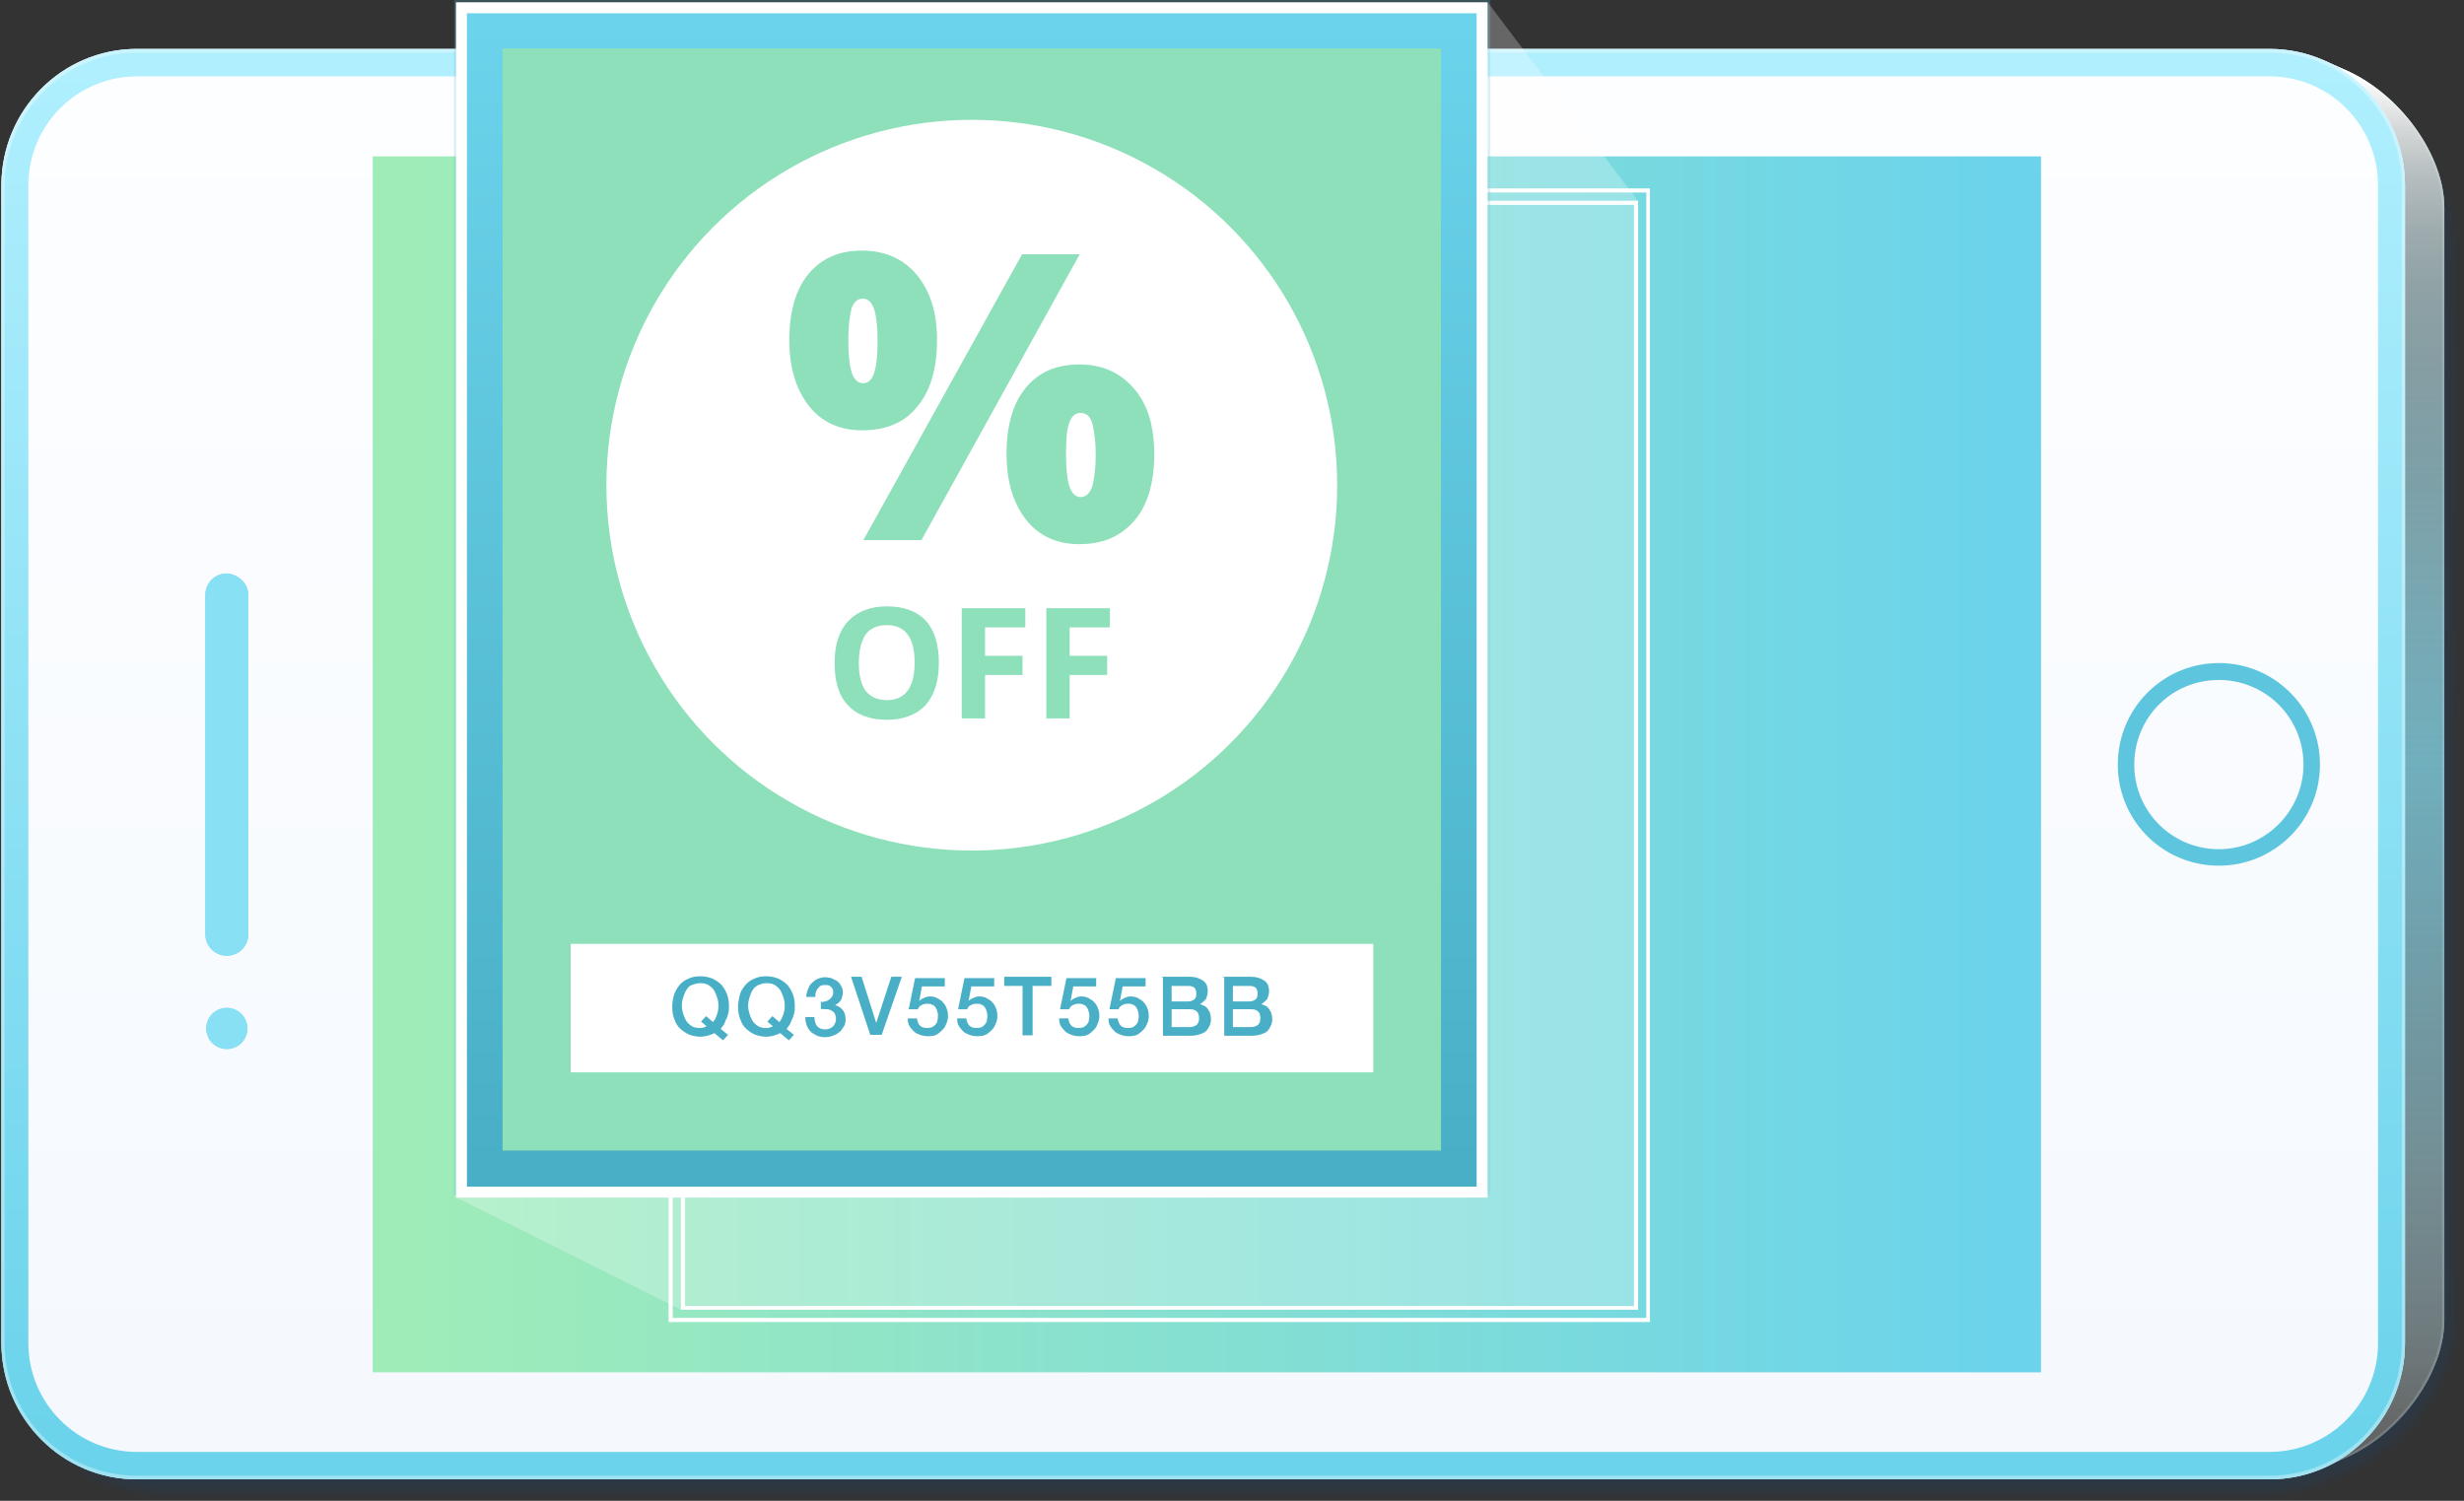 <svg xmlns="http://www.w3.org/2000/svg" xmlns:xlink="http://www.w3.org/1999/xlink" viewBox="-807.3 716.3 538.8 328.2"><rect x="-807.3" y="716.3" width="538.8" height="328.2" fill="#333333" stroke="none"/><g opacity=".3"><g opacity=".03"><linearGradient id="A" gradientUnits="userSpaceOnUse" x1="-537.4" y1="733.423" x2="-537.4" y2="1031.593"><stop offset="0" stop-color="#16467f" stop-opacity=".7"/><stop offset="1" stop-color="#16467f"/></linearGradient><path d="M-311.7 1044.4h-460c-18.8 0-34.1-15.4-34.1-34.3V763.8c0-18.9 15.3-34.3 34.1-34.3H-310c4.1.2 8.1 1.1 11.9 2.8l5 2.2c13.5 6.1 24.1 21.1 24.1 34.2v236.5c0 13.1-10.6 28.2-24.1 34.2l-5 2.2c-3.8 1.6-7.8 2.6-11.9 2.8h-1.7z" fill="url(#A)"/></g><g opacity=".04"><linearGradient id="B" gradientUnits="userSpaceOnUse" x1="-537.35" y1="733.547" x2="-537.35" y2="1031.476"><stop offset="0" stop-color="#16467f" stop-opacity=".7"/><stop offset="1" stop-color="#16467f"/></linearGradient><path d="M-771.6 1044.1c-18.7 0-33.9-15.2-33.9-34V763.8c0-18.7 15.2-34 33.9-34h461.7c4.1.2 8 1.1 11.8 2.8l5 2.2c13.4 6 23.9 20.9 23.9 33.9v236.5c0 13-10.6 27.9-24 33.9l-5 2.2c-3.7 1.6-7.7 2.6-11.8 2.8h-461.6z" fill="url(#B)"/></g><g opacity=".05"><linearGradient id="C" gradientUnits="userSpaceOnUse" x1="-537.45" y1="733.631" x2="-537.45" y2="1031.398"><stop offset="0" stop-color="#16467f" stop-opacity=".7"/><stop offset="1" stop-color="#16467f"/></linearGradient><path d="M-311.7 1043.9h-460.1c-18.5 0-33.6-15.2-33.6-33.8V763.8c0-18.6 15.1-33.8 33.6-33.8h461.7c4.1.2 8.1 1.2 11.8 2.8l5 2.2c13.4 6 23.8 20.8 23.8 33.7v236.5c0 12.9-10.4 27.7-23.8 33.7l-5 2.2c-3.7 1.7-7.6 2.6-11.7 2.8h-1.7z" fill="url(#C)"/></g><g opacity=".06"><linearGradient id="D" gradientUnits="userSpaceOnUse" x1="-537.4" y1="733.713" x2="-537.4" y2="1031.278"><stop offset="0" stop-color="#16467f" stop-opacity=".7"/><stop offset="1" stop-color="#16467f"/></linearGradient><path d="M-311.7 1043.5h-460c-18.4 0-33.4-15-33.4-33.5V763.7c0-18.5 15-33.5 33.4-33.5H-310c4.1.2 8 1.2 11.7 2.8l5 2.2c13.2 6 23.6 20.7 23.6 33.5v236.4c0 12.9-10.4 27.6-23.7 33.5l-5 2.2c-3.7 1.7-7.6 2.6-11.6 2.8-.6 0-1.1 0-1.7-.1z" fill="url(#D)"/></g><g opacity=".07"><linearGradient id="E" gradientUnits="userSpaceOnUse" x1="-537.45" y1="733.839" x2="-537.45" y2="1031.201"><stop offset="0" stop-color="#16467f" stop-opacity=".7"/><stop offset="1" stop-color="#16467f"/></linearGradient><path d="M-311.7 1043.4h-460.1c-18.2 0-33.1-14.9-33.1-33.3V763.8c0-18.4 14.8-33.3 33.1-33.3h461.7c4 .3 7.9 1.2 11.6 2.8l5 2.2c13.2 5.8 23.5 20.4 23.5 33.2v236.5c0 12.8-10.3 27.4-23.5 33.3l-5 2.2c-3.6 1.6-7.5 2.5-11.5 2.7h-1.7z" fill="url(#E)"/></g><g opacity=".08"><linearGradient id="F" gradientUnits="userSpaceOnUse" x1="-537.4" y1="733.965" x2="-537.4" y2="1031.083"><stop offset="0" stop-color="#16467f" stop-opacity=".7"/><stop offset="1" stop-color="#16467f"/></linearGradient><path d="M-771.7 1043.1c-18.2 0-32.9-14.8-32.9-33V763.8c0-18.2 14.8-33 32.9-33H-310c4 .2 7.9 1.1 11.5 2.7l5 2.2c13.1 5.8 23.3 20.3 23.3 33v236.5c0 12.6-10.3 27.1-23.4 33l-5 2.2c-3.6 1.6-7.4 2.5-11.4 2.7h-461.7z" fill="url(#F)"/></g><g opacity=".1"><linearGradient id="G" gradientUnits="userSpaceOnUse" x1="-537.45" y1="734.049" x2="-537.45" y2="1031.004"><stop offset="0" stop-color="#16467f" stop-opacity=".7"/><stop offset="1" stop-color="#16467f"/></linearGradient><path d="M-311.7 1042.9h-460.1c-18 0-32.6-14.7-32.6-32.8V763.8c0-18.1 14.6-32.8 32.6-32.8h461.7c3.9.2 7.8 1.1 11.4 2.7l5 2.2c13 5.8 23.2 20.2 23.2 32.8v236.5c0 12.6-10.2 27-23.2 32.8l-5 2.2c-3.5 1.6-7.4 2.5-11.3 2.7h-1.7z" fill="url(#G)"/></g><g opacity=".1"><linearGradient id="H" gradientUnits="userSpaceOnUse" x1="-537.3" y1="734.132" x2="-537.3" y2="1030.883"><stop offset="0" stop-color="#16467f" stop-opacity=".7"/><stop offset="1" stop-color="#16467f"/></linearGradient><path d="M-311.7 1042.5h-459.9c-17.9 0-32.4-14.6-32.4-32.5V763.7c0-17.9 14.6-32.5 32.4-32.5h461.7a31.7 31.7 0 0 1 11.3 2.7l5 2.2c12.9 5.8 23 20.1 23 32.6v236.4c0 12.5-10.2 26.8-23.1 32.6l-5 2.2a31.7 31.7 0 0 1-11.3 2.7c-.6 0-1.1 0-1.7-.1z" fill="url(#H)"/></g><g opacity=".1"><linearGradient id="I" gradientUnits="userSpaceOnUse" x1="-537.4" y1="734.259" x2="-537.4" y2="1030.806"><stop offset="0" stop-color="#16467f" stop-opacity=".7"/><stop offset="1" stop-color="#16467f"/></linearGradient><path d="M-311.7 1042.4h-460c-17.7 0-32.1-14.5-32.1-32.3V763.8c0-17.8 14.4-32.3 32.1-32.3h461.6c3.9.2 7.6 1.1 11.2 2.7l5 2.2c12.8 5.7 22.9 19.9 22.9 32.3v236.6c0 12.4-10.1 26.6-22.9 32.3l-5 2.2c-3.6 1.5-7.3 2.4-11.2 2.6h-1.6z" fill="url(#I)"/></g><g opacity=".1"><linearGradient id="J" gradientUnits="userSpaceOnUse" x1="-537.35" y1="734.385" x2="-537.35" y2="1030.687"><stop offset="0" stop-color="#16467f" stop-opacity=".7"/><stop offset="1" stop-color="#16467f"/></linearGradient><path d="M-771.6 1042.1c-17.6 0-31.9-14.3-31.9-32V763.8c0-17.6 14.3-32 31.9-32H-310c3.8.2 7.6 1 11.1 2.6l5 2.2c12.7 5.7 22.7 19.8 22.7 32.1v236.6c0 12.3-10 26.4-22.8 32.1l-5 2.2c-3.5 1.5-7.3 2.4-11.1 2.6h-461.5z" fill="url(#J)"/></g><g opacity=".1"><linearGradient id="K" gradientUnits="userSpaceOnUse" x1="-537.4" y1="734.47" x2="-537.4" y2="1030.607"><stop offset="0" stop-color="#16467f" stop-opacity=".7"/><stop offset="1" stop-color="#16467f"/></linearGradient><path d="M-311.7 1041.9h-460c-17.4 0-31.6-14.3-31.6-31.8V763.8c0-17.5 14.2-31.8 31.6-31.8h461.6c3.8.2 7.5 1.1 11 2.6l5 2.2c12.7 5.7 22.6 19.7 22.6 31.9v236.5c0 12.2-9.9 26.2-22.6 31.9l-5 2.2c-3.5 1.5-7.2 2.4-11 2.6h-1.6z" fill="url(#K)"/></g><g opacity=".1"><linearGradient id="L" gradientUnits="userSpaceOnUse" x1="-537.4" y1="734.597" x2="-537.4" y2="1030.488"><stop offset="0" stop-color="#16467f" stop-opacity=".7"/><stop offset="1" stop-color="#16467f"/></linearGradient><path d="M-771.7 1041.6c-17.3 0-31.4-14.1-31.4-31.5V763.8c0-17.4 14.1-31.5 31.4-31.5h461.6c3.8.2 7.5 1.1 11 2.6l5 2.2c12.5 5.6 22.4 19.5 22.4 31.6v236.6c0 12.1-9.9 26-22.5 31.6l-5 2.2c-3.5 1.5-7.1 2.4-10.9 2.6h-461.6z" fill="url(#L)"/></g><g opacity=".1"><linearGradient id="M" gradientUnits="userSpaceOnUse" x1="-537.45" y1="734.682" x2="-537.45" y2="1030.408"><stop offset="0" stop-color="#16467f" stop-opacity=".7"/><stop offset="1" stop-color="#16467f"/></linearGradient><path d="M-311.7 1041.4h-460.1c-17.1 0-31.1-14-31.1-31.3V763.8c0-17.3 13.9-31.3 31.1-31.3h461.6c3.8.2 7.4 1.1 10.9 2.6l5 2.2c12.5 5.6 22.3 19.4 22.3 31.4v236.5c0 12-9.8 25.8-22.3 31.4l-5 2.2c-3.4 1.5-7.1 2.4-10.8 2.6h-1.6z" fill="url(#M)"/></g><g opacity=".1"><linearGradient id="N" gradientUnits="userSpaceOnUse" x1="-537.4" y1="734.766" x2="-537.4" y2="1030.286"><stop offset="0" stop-color="#16467f" stop-opacity=".7"/><stop offset="1" stop-color="#16467f"/></linearGradient><path d="M-311.7 1041h-460c-17.1 0-30.9-13.9-30.9-31V763.7c0-17.1 13.9-31 30.9-31h461.6c3.8.2 7.4 1.1 10.8 2.6l5 2.2c12.4 5.6 22.1 19.3 22.1 31.2v236.6c0 11.9-9.8 25.6-22.2 31.2l-5 2.2c-3.4 1.5-7 2.3-10.7 2.5-.5-.1-1.1-.1-1.6-.2z" fill="url(#N)"/></g><g opacity=".12"><linearGradient id="O" gradientUnits="userSpaceOnUse" x1="-537.45" y1="734.894" x2="-537.45" y2="1030.208"><stop offset="0" stop-color="#16467f" stop-opacity=".7"/><stop offset="1" stop-color="#16467f"/></linearGradient><path d="M-311.7 1040.9h-460.1c-16.9 0-30.6-13.8-30.6-30.8V763.8c0-17 13.7-30.8 30.6-30.8h461.6c3.7.1 7.3 1 10.7 2.5l5 2.2c12.3 5.6 22 19.2 22 31v236.5c0 11.9-9.7 25.5-22 31l-5 2.2c-3.3 1.5-6.9 2.3-10.6 2.5h-1.6z" fill="url(#O)"/></g><g opacity=".13"><linearGradient id="P" gradientUnits="userSpaceOnUse" x1="-537.4" y1="735.022" x2="-537.4" y2="1030.087"><stop offset="0" stop-color="#16467f" stop-opacity=".7"/><stop offset="1" stop-color="#16467f"/></linearGradient><path d="M-771.7 1040.6c-16.8 0-30.4-13.7-30.4-30.5V763.8c0-16.8 13.7-30.5 30.4-30.5h461.6c3.7.2 7.2 1 10.6 2.5l5 2.2c12.2 5.4 21.8 18.9 21.8 30.7v236.5c0 11.7-9.6 25.2-21.9 30.7l-5 2.2c-3.3 1.5-6.8 2.3-10.5 2.5h-461.6z" fill="url(#P)"/></g><g opacity=".14"><linearGradient id="Q" gradientUnits="userSpaceOnUse" x1="-537.4" y1="735.107" x2="-537.4" y2="1030.007"><stop offset="0" stop-color="#16467f" stop-opacity=".7"/><stop offset="1" stop-color="#16467f"/></linearGradient><path d="M-311.7 1040.4h-460c-16.6 0-30.1-13.6-30.1-30.3V763.8c0-16.7 13.5-30.3 30.1-30.3h461.5c3.6.2 7.2 1 10.5 2.5l5 2.2c12.2 5.4 21.7 18.8 21.7 30.5v236.5c0 11.7-9.5 25.1-21.7 30.5l-5 2.2c-3.4 1.5-6.9 2.3-10.5 2.5h-1.5z" fill="url(#Q)"/></g><g opacity=".15"><linearGradient id="R" gradientUnits="userSpaceOnUse" x1="-537.25" y1="735.193" x2="-537.25" y2="1029.884"><stop offset="0" stop-color="#16467f" stop-opacity=".7"/><stop offset="1" stop-color="#16467f"/></linearGradient><path d="M-311.7 1040h-459.8c-16.5 0-29.9-13.4-29.9-30V763.7c0-16.5 13.4-30 29.9-30H-310c3.6.2 7.1 1 10.4 2.5l5 2.2c12 5.4 21.5 18.7 21.5 30.3v236.4c0 11.6-9.5 24.9-21.6 30.3l-5 2.2h-.1c-3.3 1.5-6.8 2.3-10.4 2.5-.5 0-1 0-1.5-.1z" fill="url(#R)"/></g></g><linearGradient id="S" gradientUnits="userSpaceOnUse" x1="-286" y1="732.931" x2="-286" y2="1034.94"><stop offset="0" stop-color="#def9ff"/><stop offset=".07" stop-color="#82dbef"/><stop offset=".93" stop-color="#4fb6ce"/><stop offset="1" stop-color="#2c91aa"/></linearGradient><use xlink:href="#c" fill="url(#S)"/><linearGradient id="T" gradientUnits="userSpaceOnUse" x1="-286" y1="733.216" x2="-286" y2="1033.729"><stop offset="0" stop-color="#fff"/><stop offset=".007" stop-color="#f6f6f6" stop-opacity="1"/><stop offset=".037" stop-color="#d7d7d7" stop-opacity=".952"/><stop offset=".071" stop-color="#bbb" stop-opacity=".908"/><stop offset=".109" stop-color="#a5a5a5" stop-opacity=".858"/><stop offset=".153" stop-color="#949494" stop-opacity=".8"/><stop offset=".209" stop-color="#898989" stop-opacity=".73"/><stop offset=".286" stop-color="#828282" stop-opacity=".63"/><stop offset=".5" stop-color="gray" stop-opacity=".35"/><stop offset=".783" stop-color="#7e7e7e" stop-opacity=".718"/><stop offset=".885" stop-color="#777" stop-opacity=".85"/><stop offset=".957" stop-color="#6c6c6c" stop-opacity=".944"/><stop offset="1" stop-color="#606060"/></linearGradient><use xlink:href="#c" opacity=".2" fill="url(#T)"/><path d="M-298.7 730.3l4.3 1.8c11.8 5.3 21.1 18.3 21.1 29.6V1005c0 11.3-9.3 24.3-21.1 29.6l-4.3 1.9V730.3m-.5-.8v307.7l5-2.2c12.1-5.4 21.4-18.7 21.4-30V761.7c0-11.3-9.4-24.6-21.4-30l-5-2.2z" fill="#fff" opacity=".15"/><linearGradient id="U" gradientUnits="userSpaceOnUse" x1="-544.2" y1="666.96" x2="-544.2" y2="1020.568"><stop offset="0" stop-color="#fff"/><stop offset="1" stop-color="#f5f9fe"/></linearGradient><path d="M-807 1010V756.8c0-16.5 13.3-29.8 29.6-29.8H-311c16.4 0 29.6 13.4 29.6 29.8V1010c0 16.5-13.3 29.8-29.6 29.8h-466.4c-16.3 0-29.5-13.4-29.6-29.8z" fill="url(#U)"/><linearGradient id="V" gradientUnits="userSpaceOnUse" x1="-544.2" y1="732.528" x2="-544.2" y2="1031.385"><stop offset="0" stop-color="#afeffe"/><stop offset="1" stop-color="#6bd3eb"/></linearGradient><path d="M-777.4 733H-311c13.1 0 23.7 10.7 23.7 23.8V1010c0 13.2-10.7 23.8-23.7 23.8h-466.4c-13.1 0-23.7-10.7-23.7-23.8V756.8c0-13.2 10.7-23.8 23.7-23.8m0-6c-16.3 0-29.5 13.3-29.6 29.8V1010c0 16.5 13.3 29.8 29.6 29.8H-311c16.4 0 29.6-13.4 29.6-29.8V756.8c0-16.5-13.3-29.8-29.6-29.8h-466.4z" fill="url(#V)"/><path d="M-777.4 727.8H-311c16 0 28.9 13 28.9 29V1010c0 16-13 29-28.9 29h-466.4c-16 0-28.9-13-28.9-29V756.8c.1-16 13.1-29 28.9-29m0-.8c-16.3 0-29.5 13.3-29.6 29.8V1010c0 16.5 13.3 29.8 29.6 29.8H-311c16.4 0 29.6-13.4 29.6-29.8V756.8c0-16.5-13.3-29.8-29.6-29.8h-466.4z" fill="#fff" opacity=".35"/><linearGradient id="W" gradientUnits="userSpaceOnUse" x1="-715.836" y1="883.4" x2="-368.96" y2="883.4"><stop offset="0" stop-color="#9fecb9"/><stop offset="1" stop-color="#6bd3eb"/></linearGradient><path d="M-725.8 750.5H-361v265.9h-364.8z" fill="url(#W)"/><g fill="#5dc5dd"><use xlink:href="#Y"/><circle cx="-757.7" cy="941.2" r="4.5"/></g><g opacity=".7" fill="#98ebfe"><use xlink:href="#Y"/><circle cx="-757.7" cy="941.2" r="4.5"/></g><path d="M-322.1 861.3c-12.2 0-22.1 9.9-22.1 22.2s9.9 22.1 22.1 22.1 22.1-9.9 22.1-22.1-9.8-22.2-22.1-22.2zm0 40.7a18.46 18.46 0 0 1-18.5-18.5c0-10.3 8.2-18.5 18.5-18.5a18.46 18.46 0 0 1 18.5 18.5c0 10.1-8.3 18.5-18.5 18.5z" fill="#5dc5dd"/><path d="M-447.3 758.4v246.1h-212.9V758.4h212.9m.8-.9h-214.6v247.9h214.6V757.5zm-3.5 3.6v240.8h-207.5V761.1H-450m.9-.9h-209.3v242.5h209.3V760.2z" fill="#fff"/><path d="M-708 716.2h226.6v261.4H-708z" fill="#4fb6ce" opacity=".25"/><linearGradient id="X" gradientUnits="userSpaceOnUse" x1="-594.806" y1="721.37" x2="-594.806" y2="970.424"><stop offset="0" stop-color="#6bd3eb"/><stop offset="1" stop-color="#48afc6"/></linearGradient><path d="M-706.4 718h223.2v259h-223.2z" fill="url(#X)"/><path d="M-484.4 719.2v256.6h-220.8V719.2h220.8m2.4-2.4h-225.6v261.4H-482V716.8z" fill="#fff"/><path d="M-697.4 726.9h205.2v241h-205.2z" fill="#8de0ba"/><path d="M-682.5 922.7H-507v28.1h-175.5z" fill="#fff"/><g fill="#48afc6"><path d="M-648.1 942.6l-1.1 1.2-1.9-1.6c-.4.3-1 .4-1.5.6-.5.1-1 .2-1.5.2-1 0-1.8-.2-2.6-.5-.8-.4-1.4-.8-2-1.4s-.9-1.3-1.2-2.1-.4-1.7-.4-2.6.2-1.8.4-2.6c.3-.8.7-1.5 1.2-2.1s1.2-1.1 2-1.4c.8-.4 1.6-.5 2.6-.5s1.8.2 2.6.5c.8.4 1.4.8 2 1.4.5.6.9 1.3 1.2 2.1s.4 1.7.4 2.6c0 .4 0 .9-.1 1.3s-.2.9-.4 1.3-.4.8-.5 1.2l-.8 1.1 1.6 1.3zm-5.9-2.9l1.1-1.2 1.5 1.3c.4-.4.7-1.1.9-1.7s.3-1.2.3-1.9a5.23 5.23 0 0 0-.3-1.8c-.2-.6-.4-1.1-.7-1.6-.3-.4-.7-.8-1.2-1.1s-1.1-.4-1.8-.4-1.2.2-1.8.4-.9.6-1.2 1.1c-.3.4-.5 1-.7 1.6s-.3 1.2-.3 1.8.1 1.2.3 1.8.4 1.1.7 1.6c.3.4.7.8 1.2 1.1s1.1.4 1.8.4c.3 0 .4 0 .7-.1s.4-.1.7-.3l-1.2-1zm20.3 2.9l-1.1 1.2-1.9-1.6c-.4.3-1 .4-1.5.6-.5.1-1 .2-1.5.2-1 0-1.8-.2-2.6-.5-.8-.4-1.4-.8-2-1.4s-.9-1.3-1.2-2.1-.4-1.7-.4-2.6.2-1.8.4-2.6.7-1.5 1.2-2.1 1.2-1.1 2-1.4c.8-.4 1.6-.5 2.6-.5s1.8.2 2.6.5c.8.4 1.4.8 2 1.4.5.6.9 1.3 1.2 2.1s.4 1.7.4 2.6c0 .4 0 .9-.1 1.3s-.2.9-.4 1.3-.4.8-.5 1.2l-.8 1.1 1.6 1.3zm-5.8-2.9l1.1-1.2 1.5 1.3c.4-.4.7-1.1.9-1.7s.3-1.2.3-1.9a5.23 5.23 0 0 0-.3-1.8c-.2-.6-.4-1.1-.7-1.6-.3-.4-.7-.8-1.2-1.1s-1.1-.4-1.8-.4-1.2.2-1.8.4c-.5.3-.9.6-1.2 1.1-.3.4-.5 1-.7 1.6s-.3 1.2-.3 1.8.1 1.2.3 1.8.4 1.1.7 1.6c.3.4.7.8 1.2 1.1s1.1.4 1.8.4c.3 0 .4 0 .7-.1s.4-.1.7-.3l-1.2-1zm11.6-4.3c.4 0 .6 0 1-.1a2.47 2.47 0 0 0 .9-.4c.3-.2.4-.4.6-.6a1.69 1.69 0 0 0 .3-1c0-.5-.2-1-.5-1.2-.4-.4-.8-.4-1.4-.4-.4 0-.7.1-.9.2-.3.2-.4.4-.6.6-.2.3-.3.5-.4.8s-.1.6-.1 1h-2c0-.6.2-1.2.4-1.7s.4-1 .8-1.3c.4-.4.8-.7 1.2-.9.5-.2 1.1-.4 1.7-.4.4 0 1 .1 1.4.2l1.2.6c.4.3.7.6.9 1.1.3.4.4.9.4 1.4 0 .6-.2 1.2-.4 1.7a3.61 3.61 0 0 1-1.3 1.1c.7.2 1.2.5 1.7 1.1.4.5.6 1.2.6 2 0 .6-.1 1.2-.4 1.6s-.5.9-1 1.2c-.4.4-.9.6-1.4.8s-1.1.3-1.7.3c-.7 0-1.3-.1-1.9-.4-.5-.3-1-.5-1.3-.9-.4-.4-.6-.8-.8-1.3s-.3-1.2-.3-1.8h2c0 .8.2 1.4.5 1.9.4.5 1 .8 1.8.8a2.52 2.52 0 0 0 1.7-.6c.4-.4.7-1 .7-1.7 0-.4-.1-.9-.3-1.2s-.4-.5-.7-.6c-.3-.2-.6-.3-1.1-.3-.4 0-.8-.1-1.2 0v-1.5h-.1zm6.7-5.5h2.3l3.2 10.1 3.3-10.1h2.3l-4.4 12.7h-2.5l-4.2-12.7z"/><use xlink:href="#Z"/><use xlink:href="#a"/><path d="M-587.7 929.9h10.3v2h-4.1v10.8h-2.2v-10.8h-4v-2z"/><use xlink:href="#a" x="22.3"/><use xlink:href="#Z" x="43.9"/><use xlink:href="#b"/><use xlink:href="#b" x="13.4"/></g><circle cx="-594.8" cy="822.4" r="79.9" fill="#fff"/><path d="M-602.4 790.6c0 6.3-1.4 11.1-4.3 14.6-2.8 3.5-6.8 5.2-12.1 5.2-4.9 0-8.8-1.8-11.6-5.3-2.8-3.6-4.3-8.3-4.3-14.4 0-6.3 1.4-11.1 4.2-14.5s6.7-5.1 11.7-5.1 9 1.8 11.9 5.2c3 3.6 4.5 8.3 4.5 14.3zm-19.4.2c0 3.3.3 5.7.8 7.1s1.3 2.2 2.4 2.2 1.9-.7 2.4-2.1.8-3.8.8-7.1-.3-5.7-.8-7.1-1.3-2.2-2.4-2.2c-1.2 0-2 .7-2.5 2.2-.4 1.5-.7 3.8-.7 7zm50.6-18.9l-34.6 62.5h-12.7l34.7-62.5h12.6zm16.3 43.7c0 6.2-1.4 11.1-4.3 14.5s-6.8 5.2-12.1 5.2c-4.9 0-8.8-1.8-11.6-5.3-2.8-3.6-4.3-8.3-4.3-14.4 0-6.3 1.4-11.1 4.2-14.5s6.7-5.1 11.7-5.1 9 1.8 11.9 5.2c3.1 3.5 4.5 8.3 4.5 14.4zm-19.3.1c0 3.3.3 5.7.8 7.1s1.3 2.2 2.4 2.2c1.2 0 2-.8 2.6-2.5.4-1.7.7-3.9.7-6.7s-.3-5.2-.7-6.7c-.4-1.7-1.3-2.5-2.6-2.5-1.2 0-2 .7-2.5 2.2-.5 1.3-.7 3.6-.7 6.9zm-27.8 45.6c0 4-1 7-2.9 9.2-2 2.1-4.8 3.2-8.5 3.2s-6.6-1.1-8.5-3.2c-2-2.1-2.9-5.2-2.9-9.2s1-7.1 3-9.2 4.8-3.2 8.5-3.2 6.6 1.1 8.5 3.2 2.8 5.2 2.8 9.2zm-17.5 0c0 2.7.5 4.7 1.5 6.1 1.1 1.3 2.6 2 4.6 2 4.1 0 6.1-2.8 6.1-8.2s-2-8.2-6.1-8.2c-2 0-3.6.7-4.6 2-1 1.6-1.5 3.6-1.5 6.3zm27.6 12.1h-5.1v-24.1h13.9v4.2h-8.8v6.2h8.2v4.2h-8.2v9.5zm18.5 0h-5.1v-24.1h13.9v4.2h-8.8v6.2h8.2v4.2h-8.2v9.5z" fill="#8de0ba"/><path d="M-482 978.2h-225.5l49.1 24.5h209.3V760.3l-32.9-43.5z" opacity=".25" fill="#fff"/><defs><path id="Y" d="M-753 846.5v74.1c0 2.6-2.1 4.7-4.7 4.7s-4.7-2.1-4.7-4.7v-74.2c0-2.6 2.1-4.7 4.7-4.7 2.6.2 4.7 2.2 4.7 4.8z"/><path id="Z" d="M-607.2 930.2h6.5v1.8h-5l-.6 3.2c.3-.3.6-.5 1.1-.7.4-.2.8-.3 1.2-.3.6 0 1.2.1 1.7.4s.9.5 1.2.9c.4.4.6.8.8 1.3s.3 1.1.3 1.7c0 .5-.1 1-.3 1.5s-.4 1-.8 1.4-.8.8-1.3 1.1-1.2.4-2 .4c-.6 0-1.2-.1-1.7-.3s-1-.4-1.3-.7c-.4-.4-.7-.7-1-1.2-.3-.4-.4-1-.4-1.7h2c.1.7.3 1.2.7 1.6s1 .5 1.6.5c.4 0 .8-.1 1.1-.2.3-.2.5-.4.7-.6.2-.3.4-.5.4-.9.1-.4.1-.7.1-1.1s-.1-.7-.2-1c-.1-.4-.3-.6-.4-.8-.2-.3-.4-.4-.7-.5-.3-.2-.6-.2-1.1-.2s-.8.1-1.2.3-.6.4-.8.9h-2l1.4-6.8z"/><path id="a" d="M-596.4 930.2h6.5v1.8h-5l-.6 3.2c.3-.3.6-.5 1.1-.7.4-.2.8-.3 1.2-.3.6 0 1.2.1 1.7.4s.9.5 1.2.9c.4.4.6.8.8 1.3s.3 1.1.3 1.7c0 .5-.1 1-.3 1.5s-.4 1-.8 1.4-.8.8-1.3 1.1-1.2.4-2 .4c-.6 0-1.2-.1-1.7-.3s-1-.4-1.3-.7c-.4-.4-.7-.7-1-1.2s-.4-1-.4-1.7h2c.1.7.3 1.2.7 1.6s1 .5 1.6.5c.4 0 .8-.1 1.1-.2.3-.2.5-.4.7-.6.2-.3.4-.5.4-.9.1-.4.1-.7.1-1.1s-.1-.7-.2-1c-.1-.4-.3-.6-.4-.8-.2-.3-.4-.4-.7-.5-.3-.2-.6-.2-1.1-.2s-.8.1-1.2.3-.6.4-.8.9h-2l1.4-6.8z"/><path id="b" d="M-553.3 929.9h6.2c1.2 0 2 .3 2.8.8s1.1 1.3 1.1 2.4c0 .6-.2 1.2-.4 1.7-.4.4-.8.8-1.3 1.1.8.2 1.4.5 1.8 1.2.4.5.6 1.3.6 2.1 0 .5-.1 1-.3 1.4s-.4.8-.8 1.2-.9.5-1.4.7c-.6.2-1.3.3-2.1.3h-5.9V930h-.3zm2.2 5.4h3.6c.5 0 1-.2 1.3-.4.4-.3.5-.7.5-1.3s-.2-1.1-.4-1.3c-.4-.3-.8-.4-1.4-.4h-3.6v3.4zm0 5.6h3.9c.7 0 1.2-.2 1.6-.5.4-.4.5-.9.5-1.5s-.2-1.2-.5-1.4c-.4-.4-.9-.5-1.6-.5h-3.9v3.9z"/><path id="c" d="M-299.2 1037.2l5-2.2c12.1-5.4 21.4-18.7 21.4-30V761.7c0-11.3-9.4-24.6-21.4-30l-5-2.2v307.7z"/></defs></svg>